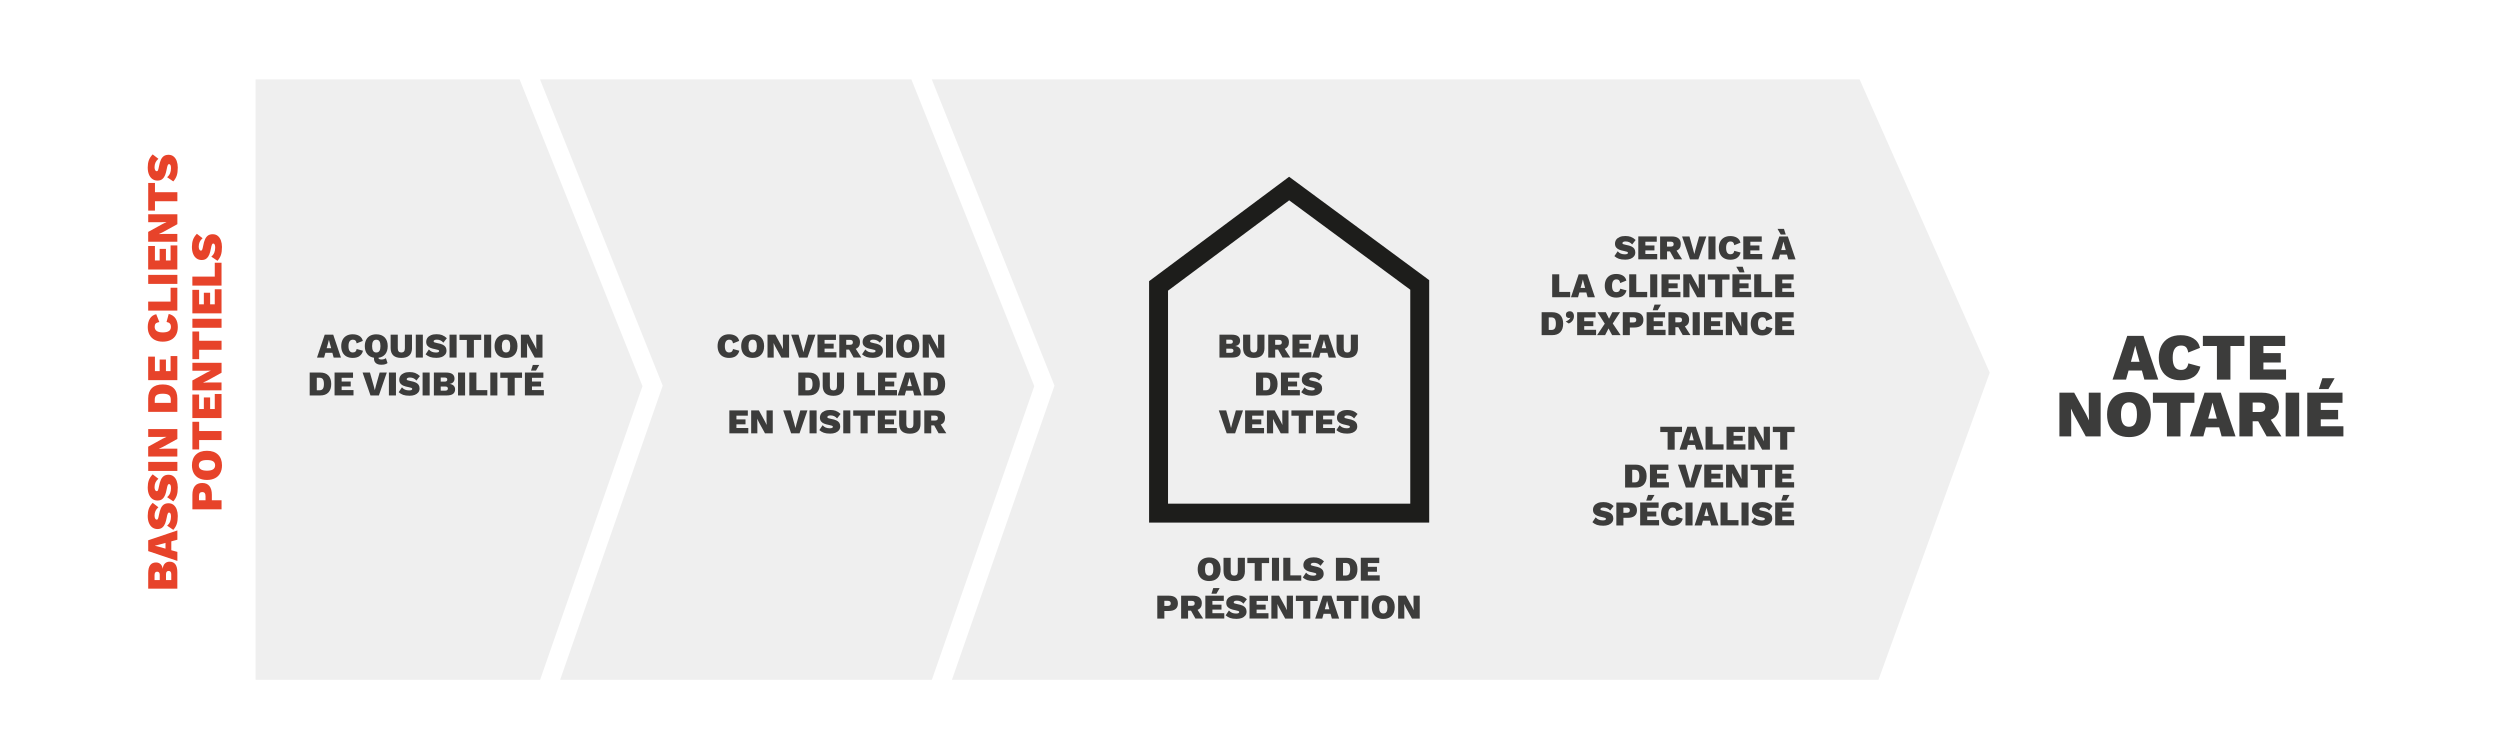 <?xml version="1.0" encoding="UTF-8"?>
<svg id="Calque_2" data-name="Calque 2" xmlns="http://www.w3.org/2000/svg" viewBox="0 0 792 239.64">
  <defs>
    <style>
      .cls-1 {
        fill: none;
        stroke: #1d1d1b;
        stroke-miterlimit: 10;
        stroke-width: 6px;
      }

      .cls-2 {
        fill: #3c3c3b;
      }

      .cls-2, .cls-3, .cls-4 {
        stroke-width: 0px;
      }

      .cls-3 {
        fill: #e7432a;
      }

      .cls-4 {
        fill: #efefef;
      }
    </style>
  </defs>
  <polygon class="cls-4" points="288.72 25.15 171.07 25.15 209.95 122.18 177.45 215.37 295.21 215.37 327.66 122.33 288.72 25.15"/>
  <polygon class="cls-4" points="630.35 118.06 589.12 25.15 295.19 25.15 334.06 122.18 301.57 215.37 595.1 215.37 630.35 118.06"/>
  <polygon class="cls-4" points="164.61 25.15 80.97 25.15 80.97 215.37 171.1 215.37 203.54 122.33 164.61 25.15"/>
  <g>
    <path class="cls-3" d="m46.95,186.5v-4.91c0-2.27.84-3.4,2.48-3.4.56,0,1.03.17,1.4.5.37.34.61.83.7,1.48h.01c.09-.74.33-1.29.71-1.67.38-.37.87-.56,1.47-.56.81,0,1.43.28,1.84.84.42.56.62,1.4.62,2.51v5.21h-9.24Zm3.67-4.31c0-.72-.28-1.08-.83-1.08s-.83.36-.83,1.08v1.57h1.65v-1.57Zm3.64-.24c0-.72-.28-1.08-.84-1.08s-.83.36-.83,1.08v1.81h1.67v-1.81Z"/>
    <path class="cls-3" d="m54.27,171.5v2.81l1.92.53v2.86l-9.24-3.11v-3.43l9.24-3.12v2.94l-1.92.52Zm-1.85.49l-1.83.5-1.51.39v.03l1.5.38,1.85.52v-1.82Z"/>
    <path class="cls-3" d="m47.16,161.14c.24-.64.64-1.25,1.21-1.84l1.81,1.4c-.43.37-.74.77-.93,1.2s-.29.91-.29,1.46c0,.4.07.71.2.94s.3.34.52.34c.17,0,.3-.12.39-.35.09-.23.19-.62.29-1.16.16-.9.37-1.61.62-2.15.26-.54.58-.93.97-1.18.39-.25.88-.37,1.46-.37.62,0,1.14.18,1.58.53.44.35.77.84.99,1.44.22.61.34,1.29.34,2.06,0,1.06-.11,1.92-.34,2.58s-.59,1.26-1.08,1.82l-1.96-1.33c.44-.37.75-.79.94-1.25.19-.46.29-1.01.29-1.63,0-.85-.21-1.27-.62-1.27-.18,0-.32.12-.42.37-.1.25-.21.65-.31,1.2-.14.75-.31,1.37-.5,1.88-.2.51-.49.93-.88,1.27s-.9.5-1.55.5c-.61,0-1.14-.16-1.61-.49s-.83-.8-1.09-1.43c-.26-.62-.39-1.37-.39-2.24s.12-1.65.36-2.29Z"/>
    <path class="cls-3" d="m47.16,152.11c.24-.64.64-1.25,1.21-1.84l1.81,1.4c-.43.37-.74.77-.93,1.2s-.29.91-.29,1.46c0,.4.07.71.2.94s.3.34.52.34c.17,0,.3-.12.39-.35.09-.23.19-.62.29-1.16.16-.9.37-1.61.62-2.15.26-.54.58-.93.97-1.18.39-.25.88-.37,1.46-.37.62,0,1.14.18,1.58.53.44.35.77.84.99,1.44.22.61.34,1.29.34,2.06,0,1.06-.11,1.92-.34,2.58s-.59,1.26-1.08,1.82l-1.96-1.33c.44-.37.75-.79.94-1.25.19-.46.29-1.01.29-1.63,0-.85-.21-1.27-.62-1.27-.18,0-.32.12-.42.37-.1.25-.21.65-.31,1.2-.14.75-.31,1.37-.5,1.88-.2.51-.49.93-.88,1.27s-.9.5-1.55.5c-.61,0-1.14-.16-1.61-.49s-.83-.8-1.09-1.43c-.26-.62-.39-1.37-.39-2.24s.12-1.65.36-2.29Z"/>
    <path class="cls-3" d="m56.19,146.33v2.86h-9.24v-2.86h9.24Z"/>
    <path class="cls-3" d="m56.19,135.92v3.14l-4.58,2.52-1.26.59v.03l1.83-.06h4v2.49h-9.24v-3.12l4.58-2.52,1.26-.6h0s-1.83.04-1.83.04h-4v-2.51h9.24Z"/>
    <path class="cls-3" d="m48.14,122.93c.8-.76,1.94-1.14,3.42-1.14s2.62.38,3.42,1.14c.8.76,1.2,1.86,1.2,3.3v4.24h-9.24v-4.24c0-1.44.4-2.54,1.2-3.3Zm5.35,2.22c-.41-.28-1.05-.42-1.93-.42s-1.52.14-1.92.42c-.41.28-.61.76-.61,1.43v1.04h5.07v-1.04c0-.67-.2-1.15-.61-1.43Z"/>
    <path class="cls-3" d="m54.04,112.8h2.14v7.63h-9.24v-7.45h2.14v4.59h1.5v-3.67h1.99v3.67h1.47v-4.77Z"/>
    <path class="cls-3" d="m55.63,100.92c.47.72.7,1.62.7,2.69,0,.95-.19,1.78-.56,2.47-.37.7-.92,1.23-1.64,1.6-.72.37-1.57.56-2.56.56s-1.84-.19-2.55-.56c-.71-.37-1.26-.91-1.64-1.6-.38-.69-.57-1.51-.57-2.46,0-1.04.22-1.94.67-2.67s1.11-1.21,2.01-1.41l.99,2.48c-.57.1-.96.27-1.17.5s-.31.57-.31,1.02c0,.57.21,1.01.64,1.31s1.07.46,1.93.46c1.72,0,2.58-.58,2.58-1.74,0-.47-.11-.82-.33-1.07-.22-.25-.57-.41-1.06-.5l.69-2.55c.99.25,1.72.74,2.18,1.46Z"/>
    <path class="cls-3" d="m54.04,91.15h2.14v7.25h-9.24v-2.86h7.1v-4.4Z"/>
    <path class="cls-3" d="m56.19,87.08v2.86h-9.24v-2.86h9.24Z"/>
    <path class="cls-3" d="m54.04,77.75h2.14v7.63h-9.24v-7.45h2.14v4.59h1.5v-3.67h1.99v3.67h1.47v-4.77Z"/>
    <path class="cls-3" d="m56.19,67.88v3.14l-4.58,2.52-1.26.59v.03l1.83-.06h4v2.49h-9.24v-3.12l4.58-2.52,1.26-.6h0s-1.83.04-1.83.04h-4v-2.51h9.24Z"/>
    <path class="cls-3" d="m49.09,57.95v2.94h7.1v2.86h-7.1v2.97h-2.14v-8.76h2.14Z"/>
    <path class="cls-3" d="m47.16,50.75c.24-.64.64-1.25,1.21-1.84l1.81,1.4c-.43.37-.74.77-.93,1.2s-.29.91-.29,1.46c0,.4.07.71.2.94s.3.34.52.34c.17,0,.3-.12.39-.35.09-.23.19-.62.29-1.16.16-.9.37-1.61.62-2.15.26-.54.58-.93.97-1.18.39-.25.88-.37,1.46-.37.62,0,1.14.18,1.58.53.44.35.77.84.99,1.44.22.61.34,1.29.34,2.06,0,1.06-.11,1.92-.34,2.58s-.59,1.26-1.08,1.82l-1.96-1.33c.44-.37.75-.79.94-1.25.19-.46.29-1.01.29-1.63,0-.85-.21-1.27-.62-1.27-.18,0-.32.12-.42.37-.1.25-.21.65-.31,1.2-.14.75-.31,1.37-.5,1.88-.2.51-.49.93-.88,1.27s-.9.5-1.55.5c-.61,0-1.14-.16-1.61-.49s-.83-.8-1.09-1.43c-.26-.62-.39-1.37-.39-2.24s.12-1.65.36-2.29Z"/>
    <path class="cls-3" d="m61.74,153.96c.53-.63,1.32-.95,2.35-.95.98,0,1.73.32,2.25.96.52.64.78,1.57.78,2.78v1.74h3.07v2.86h-9.24v-4.59c0-1.22.27-2.15.8-2.79Zm3.11,2.24c-.17-.21-.43-.32-.78-.32s-.62.11-.78.32c-.17.21-.25.55-.25,1.01v1.27h2.07v-1.27c0-.46-.08-.79-.25-1.01Z"/>
    <path class="cls-3" d="m62.06,144.03c.84-.81,2-1.22,3.51-1.22s2.67.41,3.51,1.22c.83.81,1.25,1.94,1.25,3.39,0,.95-.19,1.78-.56,2.47-.37.7-.92,1.23-1.64,1.6-.72.37-1.57.56-2.56.56s-1.84-.19-2.56-.56c-.72-.37-1.26-.91-1.64-1.6-.37-.7-.56-1.52-.56-2.47,0-1.45.42-2.58,1.25-3.39Zm1.57,4.66c.42.28,1.07.42,1.94.42s1.51-.14,1.94-.42c.42-.28.64-.7.64-1.27s-.21-.99-.63-1.27c-.42-.28-1.07-.41-1.95-.41s-1.53.14-1.95.41-.63.7-.63,1.27.21.99.64,1.27Z"/>
    <path class="cls-3" d="m63.09,133.61v2.94h7.1v2.86h-7.1v2.97h-2.14v-8.76h2.14Z"/>
    <path class="cls-3" d="m68.04,124.81h2.14v7.63h-9.24v-7.45h2.14v4.59h1.5v-3.67h1.99v3.67h1.47v-4.77Z"/>
    <path class="cls-3" d="m70.19,114.94v3.14l-4.58,2.52-1.26.59v.03l1.83-.06h4v2.49h-9.24v-3.12l4.58-2.52,1.26-.6h0s-1.83.04-1.83.04h-4v-2.51h9.24Z"/>
    <path class="cls-3" d="m63.09,105.01v2.94h7.1v2.86h-7.1v2.97h-2.14v-8.76h2.14Z"/>
    <path class="cls-3" d="m70.19,100.98v2.86h-9.24v-2.86h9.24Z"/>
    <path class="cls-3" d="m68.04,91.64h2.14v7.63h-9.24v-7.45h2.14v4.59h1.5v-3.67h1.99v3.67h1.47v-4.77Z"/>
    <path class="cls-3" d="m68.04,83.23h2.14v7.25h-9.24v-2.86h7.1v-4.4Z"/>
    <path class="cls-3" d="m61.16,75.91c.24-.64.64-1.25,1.21-1.84l1.81,1.4c-.43.37-.74.77-.93,1.2s-.29.91-.29,1.46c0,.4.07.71.2.94s.3.34.52.34c.17,0,.3-.12.39-.35.09-.23.19-.62.29-1.16.16-.9.37-1.61.62-2.15.26-.54.58-.93.97-1.18.39-.25.88-.37,1.46-.37.62,0,1.14.18,1.58.53.44.35.77.84.99,1.44.22.61.34,1.29.34,2.06,0,1.06-.11,1.92-.34,2.58s-.59,1.26-1.08,1.82l-1.96-1.33c.44-.37.75-.79.94-1.25.19-.46.29-1.01.29-1.63,0-.85-.21-1.27-.62-1.27-.18,0-.32.12-.42.37-.1.25-.21.65-.31,1.2-.14.75-.31,1.37-.5,1.88-.2.51-.49.93-.88,1.27s-.9.5-1.55.5c-.61,0-1.14-.16-1.61-.49s-.83-.8-1.09-1.43c-.26-.62-.39-1.37-.39-2.24s.12-1.65.36-2.29Z"/>
  </g>
  <g>
    <path class="cls-2" d="m105.3,111.77h-2.21l-.42,1.51h-2.24l2.44-7.26h2.69l2.45,7.26h-2.31l-.41-1.51Zm-.38-1.45l-.4-1.44-.31-1.19h-.02l-.3,1.18-.41,1.45h1.43Z"/>
    <path class="cls-2" d="m113.86,112.84c-.57.37-1.27.55-2.12.55-.75,0-1.4-.15-1.94-.44-.55-.29-.97-.72-1.26-1.29-.29-.56-.44-1.24-.44-2.01s.15-1.45.44-2.01.71-.99,1.25-1.29c.54-.3,1.19-.45,1.94-.45.82,0,1.52.17,2.1.52.58.35.95.87,1.11,1.58l-1.95.78c-.08-.45-.21-.75-.4-.92-.18-.16-.45-.25-.8-.25-.45,0-.79.17-1.03.51s-.36.84-.36,1.52c0,1.35.45,2.02,1.36,2.02.37,0,.65-.09.84-.26s.32-.45.39-.83l2,.54c-.2.78-.58,1.35-1.15,1.72Z"/>
    <path class="cls-2" d="m122.25,113.44l.52,1.57c-.42.36-1.07.54-1.97.54-.76,0-1.34-.17-1.73-.52-.39-.34-.59-.8-.59-1.36,0-.07,0-.18.02-.33-.92-.14-1.64-.53-2.16-1.17s-.77-1.48-.77-2.52c0-.78.15-1.45.44-2.01.29-.56.71-.99,1.26-1.29.55-.29,1.19-.44,1.94-.44,1.14,0,2.02.33,2.66.98.64.66.96,1.58.96,2.76,0,1.06-.26,1.9-.78,2.55-.52.64-1.25,1.02-2.18,1.15.03.19.13.33.29.41.17.08.4.12.71.12.59,0,1.05-.14,1.38-.43Zm-4.04-2.27c.22.33.55.5,1,.5s.78-.17,1-.5c.22-.33.32-.84.32-1.53s-.11-1.2-.32-1.53c-.22-.33-.55-.49-1-.49s-.78.17-1,.5c-.22.33-.33.84-.33,1.52s.11,1.19.33,1.52Z"/>
    <path class="cls-2" d="m130.53,110.23c0,2.1-1.13,3.16-3.39,3.16s-3.39-1.05-3.39-3.16v-4.21h2.27v4.33c0,.88.37,1.32,1.12,1.32s1.13-.44,1.13-1.32v-4.33h2.25v4.21Z"/>
    <path class="cls-2" d="m133.96,113.28h-2.24v-7.26h2.24v7.26Z"/>
    <path class="cls-2" d="m140.11,106.19c.5.19.98.5,1.45.95l-1.1,1.42c-.29-.34-.61-.58-.94-.73-.33-.15-.72-.23-1.15-.23-.32,0-.56.05-.74.15-.18.1-.26.24-.26.41,0,.13.09.23.27.31.18.07.49.15.91.23.7.12,1.27.29,1.69.49.42.2.73.46.92.76.19.31.29.69.29,1.14,0,.48-.14.9-.42,1.24s-.66.6-1.13.78c-.48.18-1.02.26-1.62.26-.84,0-1.51-.09-2.02-.27-.51-.18-.99-.46-1.43-.85l1.04-1.54c.29.34.62.59.98.74.36.15.79.23,1.28.23.67,0,1-.16,1-.48,0-.14-.1-.25-.29-.33s-.51-.16-.94-.24c-.59-.11-1.08-.24-1.48-.4-.4-.15-.73-.38-1-.69-.26-.3-.4-.71-.4-1.22,0-.48.13-.9.38-1.27s.63-.65,1.12-.86c.49-.21,1.08-.31,1.76-.31s1.3.09,1.8.28Z"/>
    <path class="cls-2" d="m144.65,113.28h-2.24v-7.26h2.24v7.26Z"/>
    <path class="cls-2" d="m152.44,107.7h-2.31v5.58h-2.24v-5.58h-2.33v-1.68h6.89v1.68Z"/>
    <path class="cls-2" d="m155.61,113.28h-2.24v-7.26h2.24v7.26Z"/>
    <path class="cls-2" d="m162.98,106.89c.64.66.96,1.58.96,2.76s-.32,2.1-.96,2.76c-.64.66-1.53.98-2.66.98-.75,0-1.4-.15-1.94-.44-.55-.29-.97-.72-1.26-1.29-.29-.56-.44-1.24-.44-2.01s.15-1.45.44-2.01c.29-.56.71-.99,1.26-1.29.55-.29,1.19-.44,1.94-.44,1.14,0,2.02.33,2.66.98Zm-3.66,1.23c-.22.33-.33.84-.33,1.52s.11,1.19.33,1.52c.22.33.55.5,1,.5s.78-.17,1-.5c.22-.33.32-.84.32-1.53s-.11-1.2-.32-1.53c-.22-.33-.55-.49-1-.49s-.78.17-1,.5Z"/>
    <path class="cls-2" d="m171.86,113.28h-2.46l-1.98-3.6-.46-.99h-.02l.04,1.44v3.15h-1.96v-7.26h2.45l1.98,3.6.47.99h.01l-.04-1.44v-3.15h1.97v7.26Z"/>
    <path class="cls-2" d="m104.03,118.96c.6.63.9,1.52.9,2.69s-.3,2.06-.9,2.69c-.6.63-1.46.94-2.59.94h-3.33v-7.26h3.33c1.13,0,1.99.31,2.59.94Zm-1.74,4.2c.22-.32.33-.82.33-1.51s-.11-1.19-.33-1.51c-.22-.32-.59-.48-1.12-.48h-.81v3.98h.81c.53,0,.9-.16,1.12-.48Z"/>
    <path class="cls-2" d="m111.99,123.59v1.68h-6v-7.26h5.85v1.68h-3.61v1.18h2.88v1.56h-2.88v1.15h3.75Z"/>
    <path class="cls-2" d="m120.03,125.28h-2.66l-2.51-7.26h2.34l1.17,4.17.37,1.42.35-1.4,1.18-4.19h2.27l-2.51,7.26Z"/>
    <path class="cls-2" d="m125.44,125.28h-2.24v-7.26h2.24v7.26Z"/>
    <path class="cls-2" d="m131.58,118.19c.5.19.98.5,1.45.95l-1.1,1.42c-.29-.34-.61-.58-.94-.73-.33-.15-.72-.23-1.15-.23-.32,0-.56.05-.74.15-.18.1-.26.24-.26.41,0,.13.09.23.27.31.18.07.49.15.91.23.7.12,1.27.29,1.69.49.42.2.73.46.92.76.19.31.29.69.29,1.14,0,.48-.14.9-.42,1.24s-.66.6-1.13.78c-.48.18-1.02.26-1.62.26-.84,0-1.51-.09-2.02-.27-.51-.18-.99-.46-1.43-.85l1.04-1.54c.29.34.62.59.98.74.36.15.79.23,1.28.23.67,0,1-.16,1-.48,0-.14-.1-.25-.29-.33s-.51-.16-.94-.24c-.59-.11-1.08-.24-1.48-.4-.4-.15-.73-.38-1-.69-.26-.3-.4-.71-.4-1.22,0-.48.13-.9.38-1.27s.63-.65,1.12-.86c.49-.21,1.08-.31,1.76-.31s1.3.09,1.8.28Z"/>
    <path class="cls-2" d="m136.12,125.28h-2.24v-7.26h2.24v7.26Z"/>
    <path class="cls-2" d="m137.46,118.02h3.86c1.78,0,2.67.66,2.67,1.95,0,.44-.13.81-.4,1.1s-.65.48-1.17.55h0c.58.08,1.02.27,1.31.57.29.3.44.69.44,1.15,0,.64-.22,1.12-.66,1.45-.44.33-1.1.49-1.97.49h-4.09v-7.26Zm3.39,2.88c.56,0,.85-.22.85-.65s-.28-.65-.85-.65h-1.23v1.3h1.23Zm.19,2.86c.56,0,.85-.22.85-.66s-.28-.65-.85-.65h-1.42v1.31h1.42Z"/>
    <path class="cls-2" d="m147.34,125.28h-2.24v-7.26h2.24v7.26Z"/>
    <path class="cls-2" d="m154.38,123.59v1.68h-5.7v-7.26h2.24v5.58h3.45Z"/>
    <path class="cls-2" d="m157.57,125.28h-2.24v-7.26h2.24v7.26Z"/>
    <path class="cls-2" d="m165.37,119.7h-2.31v5.58h-2.24v-5.58h-2.33v-1.68h6.89v1.68Z"/>
    <path class="cls-2" d="m172.29,123.59v1.68h-6v-7.26h5.85v1.68h-3.61v1.18h2.88v1.56h-2.88v1.15h3.75Zm-2.49-6.18h-1.58l.58-1.8h2.03l-1.03,1.8Z"/>
  </g>
  <g>
    <path class="cls-2" d="m386.33,106.02h3.86c1.78,0,2.67.66,2.67,1.95,0,.44-.13.81-.4,1.1s-.65.48-1.17.55h0c.58.08,1.02.27,1.31.57.29.3.44.69.44,1.15,0,.64-.22,1.12-.66,1.45-.44.33-1.1.49-1.97.49h-4.09v-7.26Zm3.39,2.88c.56,0,.85-.22.85-.65s-.28-.65-.85-.65h-1.23v1.3h1.23Zm.19,2.86c.56,0,.85-.22.85-.66s-.28-.65-.85-.65h-1.42v1.31h1.42Z"/>
    <path class="cls-2" d="m400.59,110.23c0,2.1-1.13,3.16-3.39,3.16s-3.39-1.05-3.39-3.16v-4.21h2.27v4.33c0,.88.37,1.32,1.12,1.32s1.13-.44,1.13-1.32v-4.33h2.25v4.21Z"/>
    <path class="cls-2" d="m404.89,110.76h-.91v2.52h-2.2v-7.26h3.72c.92,0,1.63.2,2.11.6.48.4.73.99.73,1.77,0,1.06-.45,1.76-1.35,2.12l1.77,2.76h-2.45l-1.41-2.52Zm-.91-1.53h1.09c.37,0,.63-.06.78-.18.15-.12.23-.32.23-.6s-.08-.48-.24-.6c-.16-.12-.42-.19-.78-.19h-1.09v1.57Z"/>
    <path class="cls-2" d="m415.45,111.59v1.68h-6v-7.26h5.85v1.68h-3.61v1.18h2.88v1.56h-2.88v1.15h3.75Z"/>
    <path class="cls-2" d="m420.53,111.77h-2.21l-.42,1.51h-2.24l2.44-7.26h2.69l2.45,7.26h-2.31l-.41-1.51Zm-.38-1.45l-.4-1.44-.31-1.19h-.02l-.3,1.18-.41,1.45h1.43Z"/>
    <path class="cls-2" d="m430.2,110.23c0,2.1-1.13,3.16-3.39,3.16s-3.39-1.05-3.39-3.16v-4.21h2.27v4.33c0,.88.37,1.32,1.12,1.32s1.13-.44,1.13-1.32v-4.33h2.25v4.21Z"/>
    <path class="cls-2" d="m403.84,118.96c.6.63.9,1.52.9,2.69s-.3,2.06-.9,2.69-1.46.94-2.59.94h-3.33v-7.26h3.33c1.13,0,1.99.31,2.59.94Zm-1.74,4.2c.22-.32.33-.82.33-1.51s-.11-1.19-.33-1.51c-.22-.32-.59-.48-1.12-.48h-.81v3.98h.81c.53,0,.9-.16,1.12-.48Z"/>
    <path class="cls-2" d="m411.8,123.59v1.68h-6v-7.26h5.85v1.68h-3.61v1.18h2.88v1.56h-2.88v1.15h3.75Z"/>
    <path class="cls-2" d="m417.51,118.19c.5.19.98.5,1.45.95l-1.1,1.42c-.29-.34-.61-.58-.94-.73-.33-.15-.72-.23-1.15-.23-.32,0-.56.05-.74.15s-.26.24-.26.41c0,.13.09.23.27.31.18.07.49.15.91.23.7.12,1.27.29,1.69.49s.73.46.92.76c.19.31.29.69.29,1.14,0,.48-.14.9-.42,1.24-.28.34-.66.6-1.13.78-.48.18-1.02.26-1.62.26-.84,0-1.51-.09-2.02-.27-.51-.18-.99-.46-1.43-.85l1.04-1.54c.29.34.62.59.98.74s.79.23,1.28.23c.67,0,1-.16,1-.48,0-.14-.1-.25-.29-.33s-.51-.16-.94-.24c-.59-.11-1.08-.24-1.48-.4-.4-.15-.73-.38-1-.69-.26-.3-.4-.71-.4-1.22,0-.48.13-.9.38-1.27s.63-.65,1.12-.86c.49-.21,1.08-.31,1.76-.31s1.3.09,1.8.28Z"/>
    <path class="cls-2" d="m391.28,137.28h-2.66l-2.51-7.26h2.34l1.17,4.17.37,1.42.35-1.4,1.18-4.19h2.27l-2.51,7.26Z"/>
    <path class="cls-2" d="m400.45,135.59v1.68h-6v-7.26h5.85v1.68h-3.61v1.18h2.88v1.56h-2.88v1.15h3.75Z"/>
    <path class="cls-2" d="m408.2,137.28h-2.46l-1.98-3.6-.46-.99h-.02l.04,1.44v3.15h-1.96v-7.26h2.45l1.98,3.6.47.99h.01l-.04-1.44v-3.15h1.97v7.26Z"/>
    <path class="cls-2" d="m416,131.7h-2.31v5.58h-2.24v-5.58h-2.33v-1.68h6.89v1.68Z"/>
    <path class="cls-2" d="m422.92,135.59v1.68h-6v-7.26h5.85v1.68h-3.61v1.18h2.88v1.56h-2.88v1.15h3.75Z"/>
    <path class="cls-2" d="m428.63,130.19c.5.19.98.5,1.45.95l-1.1,1.42c-.29-.34-.61-.58-.94-.73-.33-.15-.72-.23-1.15-.23-.32,0-.56.05-.74.15-.18.1-.26.24-.26.41,0,.13.09.23.28.31.18.07.49.15.91.23.7.12,1.27.29,1.69.49.42.2.73.46.92.76.19.31.29.69.29,1.14,0,.48-.14.9-.42,1.24-.28.34-.66.6-1.13.78-.48.18-1.02.26-1.62.26-.84,0-1.51-.09-2.02-.27-.51-.18-.99-.46-1.43-.85l1.04-1.54c.29.34.62.59.98.74.36.15.79.23,1.28.23.67,0,1-.16,1-.48,0-.14-.1-.25-.29-.33s-.51-.16-.94-.24c-.59-.11-1.08-.24-1.48-.4-.4-.15-.73-.38-1-.69-.26-.3-.4-.71-.4-1.22,0-.48.13-.9.38-1.27s.63-.65,1.12-.86c.49-.21,1.08-.31,1.76-.31s1.3.09,1.8.28Z"/>
  </g>
  <g>
    <path class="cls-2" d="m385.73,177.58c.64.66.96,1.58.96,2.76s-.32,2.1-.96,2.76c-.64.66-1.53.98-2.66.98-.75,0-1.4-.15-1.94-.44-.55-.29-.97-.72-1.26-1.29-.29-.56-.44-1.24-.44-2.01s.15-1.45.44-2.01c.29-.56.71-.99,1.26-1.29.55-.29,1.19-.44,1.94-.44,1.14,0,2.02.33,2.66.98Zm-3.66,1.23c-.22.33-.33.84-.33,1.52s.11,1.19.33,1.52c.22.33.55.5,1,.5s.78-.17,1-.5c.22-.33.32-.84.32-1.53s-.11-1.2-.32-1.53c-.22-.33-.55-.49-1-.49s-.78.17-1,.5Z"/>
    <path class="cls-2" d="m394.39,180.92c0,2.1-1.13,3.16-3.39,3.16s-3.39-1.05-3.39-3.16v-4.21h2.27v4.33c0,.88.37,1.32,1.12,1.32s1.13-.44,1.13-1.32v-4.33h2.25v4.21Z"/>
    <path class="cls-2" d="m402.04,178.39h-2.31v5.58h-2.24v-5.58h-2.33v-1.68h6.89v1.68Z"/>
    <path class="cls-2" d="m405.2,183.97h-2.24v-7.26h2.24v7.26Z"/>
    <path class="cls-2" d="m412.24,182.28v1.68h-5.7v-7.26h2.24v5.58h3.45Z"/>
    <path class="cls-2" d="m417.99,176.88c.5.19.98.5,1.45.95l-1.1,1.42c-.29-.34-.61-.58-.94-.73-.33-.15-.72-.23-1.15-.23-.32,0-.56.05-.74.15-.18.1-.26.24-.26.41,0,.13.09.23.28.31.18.07.49.15.91.23.7.12,1.27.29,1.69.49.42.2.73.46.92.76.19.31.29.69.29,1.14,0,.48-.14.9-.42,1.24-.28.34-.66.6-1.13.78-.48.18-1.02.26-1.62.26-.84,0-1.51-.09-2.02-.27-.51-.18-.99-.46-1.43-.85l1.04-1.54c.29.34.62.59.98.74.36.15.79.23,1.28.23.67,0,1-.16,1-.48,0-.14-.1-.25-.29-.33s-.51-.16-.94-.24c-.59-.11-1.08-.24-1.48-.4-.4-.15-.73-.38-1-.69-.26-.3-.4-.71-.4-1.22,0-.48.13-.9.38-1.27s.63-.65,1.12-.86c.49-.21,1.08-.31,1.76-.31s1.3.09,1.8.28Z"/>
    <path class="cls-2" d="m429.14,177.65c.6.63.9,1.52.9,2.69s-.3,2.06-.9,2.69-1.46.94-2.59.94h-3.33v-7.26h3.33c1.13,0,1.99.31,2.59.94Zm-1.74,4.2c.22-.32.33-.82.33-1.51s-.11-1.19-.33-1.51c-.22-.32-.59-.48-1.12-.48h-.81v3.98h.81c.53,0,.9-.16,1.12-.48Z"/>
    <path class="cls-2" d="m437.1,182.28v1.68h-6v-7.26h5.85v1.68h-3.61v1.18h2.88v1.56h-2.88v1.15h3.75Z"/>
    <path class="cls-2" d="m372.41,189.33c.5.42.75,1.03.75,1.85,0,.77-.25,1.36-.75,1.77-.5.41-1.23.61-2.18.61h-1.36v2.41h-2.24v-7.26h3.61c.96,0,1.69.21,2.19.63Zm-1.76,2.44c.17-.13.25-.34.25-.62s-.08-.48-.25-.62c-.17-.13-.43-.2-.79-.2h-1v1.63h1c.36,0,.62-.07.79-.2Z"/>
    <path class="cls-2" d="m377.29,193.45h-.91v2.52h-2.2v-7.26h3.72c.92,0,1.63.2,2.11.6s.73.99.73,1.77c0,1.06-.45,1.76-1.35,2.12l1.77,2.76h-2.45l-1.41-2.52Zm-.91-1.53h1.09c.37,0,.63-.06.78-.18.15-.12.23-.32.23-.6s-.08-.48-.24-.6c-.16-.12-.42-.19-.78-.19h-1.09v1.57Z"/>
    <path class="cls-2" d="m387.85,194.28v1.68h-6v-7.26h5.85v1.68h-3.61v1.18h2.88v1.56h-2.88v1.15h3.75Zm-2.49-6.18h-1.58l.58-1.8h2.03l-1.03,1.8Z"/>
    <path class="cls-2" d="m393.57,188.88c.5.19.98.5,1.45.95l-1.1,1.42c-.29-.34-.61-.58-.94-.73-.33-.15-.72-.23-1.15-.23-.32,0-.56.05-.74.15-.18.1-.26.24-.26.41,0,.13.09.23.27.31.18.07.49.15.91.23.7.12,1.27.29,1.69.49.42.2.73.46.92.76.19.31.29.69.29,1.14,0,.48-.14.9-.42,1.24s-.66.6-1.13.78c-.48.18-1.02.26-1.62.26-.84,0-1.51-.09-2.02-.27-.51-.18-.99-.46-1.43-.85l1.04-1.54c.29.34.62.59.98.74.36.15.79.23,1.28.23.67,0,1-.16,1-.48,0-.14-.1-.25-.29-.33s-.51-.16-.94-.24c-.59-.11-1.08-.24-1.48-.4-.4-.15-.73-.38-1-.69-.26-.3-.4-.71-.4-1.22,0-.48.13-.9.38-1.27s.63-.65,1.12-.86c.49-.21,1.08-.31,1.76-.31s1.3.09,1.8.28Z"/>
    <path class="cls-2" d="m401.85,194.28v1.68h-6v-7.26h5.85v1.68h-3.61v1.18h2.88v1.56h-2.88v1.15h3.75Z"/>
    <path class="cls-2" d="m409.61,195.97h-2.46l-1.98-3.6-.46-.99h-.02l.04,1.44v3.15h-1.96v-7.26h2.45l1.98,3.6.47.99h.01l-.04-1.44v-3.15h1.97v7.26Z"/>
    <path class="cls-2" d="m417.41,190.39h-2.31v5.58h-2.24v-5.58h-2.33v-1.68h6.89v1.68Z"/>
    <path class="cls-2" d="m421.52,194.46h-2.21l-.42,1.51h-2.24l2.44-7.26h2.7l2.45,7.26h-2.31l-.41-1.51Zm-.38-1.45l-.4-1.44-.31-1.19h-.02l-.3,1.18-.41,1.45h1.43Z"/>
    <path class="cls-2" d="m430.36,190.39h-2.31v5.58h-2.24v-5.58h-2.33v-1.68h6.89v1.68Z"/>
    <path class="cls-2" d="m433.52,195.97h-2.24v-7.26h2.24v7.26Z"/>
    <path class="cls-2" d="m440.89,189.58c.64.66.96,1.58.96,2.76s-.32,2.1-.96,2.76c-.64.66-1.53.98-2.66.98-.75,0-1.4-.15-1.94-.44-.55-.29-.97-.72-1.26-1.29-.29-.56-.44-1.24-.44-2.01s.15-1.45.44-2.01c.29-.56.71-.99,1.26-1.29.55-.29,1.19-.44,1.94-.44,1.14,0,2.02.33,2.66.98Zm-3.66,1.23c-.22.33-.33.84-.33,1.52s.11,1.19.33,1.52c.22.33.55.5,1,.5s.78-.17,1-.5c.22-.33.32-.84.32-1.53s-.11-1.2-.32-1.53c-.22-.33-.55-.49-1-.49s-.78.17-1,.5Z"/>
    <path class="cls-2" d="m449.77,195.97h-2.46l-1.98-3.6-.46-.99h-.02l.04,1.44v3.15h-1.96v-7.26h2.45l1.98,3.6.47.99h.01l-.04-1.44v-3.15h1.97v7.26Z"/>
  </g>
  <g>
    <path class="cls-2" d="m233.09,112.84c-.57.37-1.27.55-2.12.55-.75,0-1.4-.15-1.94-.44-.55-.29-.97-.72-1.26-1.29-.29-.56-.44-1.24-.44-2.01s.15-1.45.44-2.01.71-.99,1.25-1.29c.54-.3,1.19-.45,1.94-.45.82,0,1.52.17,2.1.52.58.35.95.87,1.11,1.58l-1.95.78c-.08-.45-.21-.75-.4-.92-.18-.16-.45-.25-.8-.25-.45,0-.79.17-1.03.51s-.36.84-.36,1.52c0,1.35.45,2.02,1.36,2.02.37,0,.65-.09.84-.26s.32-.45.39-.83l2,.54c-.2.78-.58,1.35-1.15,1.72Z"/>
    <path class="cls-2" d="m241.11,106.89c.64.66.96,1.58.96,2.76s-.32,2.1-.96,2.76c-.64.66-1.53.98-2.66.98-.75,0-1.4-.15-1.94-.44-.55-.29-.97-.72-1.26-1.29-.29-.56-.44-1.24-.44-2.01s.15-1.45.44-2.01c.29-.56.71-.99,1.26-1.29.55-.29,1.19-.44,1.94-.44,1.14,0,2.02.33,2.66.98Zm-3.66,1.23c-.22.33-.33.84-.33,1.52s.11,1.19.33,1.52c.22.33.55.5,1,.5s.78-.17,1-.5c.22-.33.32-.84.32-1.53s-.11-1.2-.32-1.53c-.22-.33-.55-.49-1-.49s-.78.17-1,.5Z"/>
    <path class="cls-2" d="m249.99,113.28h-2.46l-1.98-3.6-.46-.99h-.02l.04,1.44v3.15h-1.96v-7.26h2.45l1.98,3.6.47.99h.01l-.04-1.44v-3.15h1.97v7.26Z"/>
    <path class="cls-2" d="m255.81,113.28h-2.66l-2.51-7.26h2.34l1.17,4.17.37,1.42.35-1.4,1.18-4.19h2.27l-2.51,7.26Z"/>
    <path class="cls-2" d="m264.98,111.59v1.68h-6v-7.26h5.85v1.68h-3.61v1.18h2.88v1.56h-2.88v1.15h3.75Z"/>
    <path class="cls-2" d="m269,110.76h-.91v2.52h-2.2v-7.26h3.72c.92,0,1.63.2,2.11.6s.73.99.73,1.77c0,1.06-.45,1.76-1.35,2.12l1.77,2.76h-2.45l-1.41-2.52Zm-.91-1.53h1.09c.37,0,.63-.06.78-.18.15-.12.23-.32.23-.6s-.08-.48-.24-.6c-.16-.12-.42-.19-.78-.19h-1.09v1.57Z"/>
    <path class="cls-2" d="m278.37,106.19c.5.19.98.5,1.45.95l-1.1,1.42c-.29-.34-.61-.58-.94-.73-.33-.15-.72-.23-1.15-.23-.32,0-.56.05-.74.15-.18.1-.26.24-.26.41,0,.13.09.23.27.31.18.07.49.15.91.23.7.12,1.27.29,1.69.49.42.2.73.46.92.76.19.31.29.69.29,1.14,0,.48-.14.9-.42,1.24s-.66.6-1.13.78c-.48.18-1.02.26-1.62.26-.84,0-1.51-.09-2.02-.27-.51-.18-.99-.46-1.43-.85l1.04-1.54c.29.34.62.59.98.74.36.15.79.23,1.28.23.67,0,1-.16,1-.48,0-.14-.1-.25-.29-.33s-.51-.16-.94-.24c-.59-.11-1.08-.24-1.48-.4-.4-.15-.73-.38-1-.69-.26-.3-.4-.71-.4-1.22,0-.48.13-.9.38-1.27s.63-.65,1.12-.86c.49-.21,1.08-.31,1.76-.31s1.3.09,1.8.28Z"/>
    <path class="cls-2" d="m282.91,113.28h-2.24v-7.26h2.24v7.26Z"/>
    <path class="cls-2" d="m290.28,106.89c.64.66.96,1.58.96,2.76s-.32,2.1-.96,2.76c-.64.66-1.53.98-2.66.98-.75,0-1.4-.15-1.94-.44-.55-.29-.97-.72-1.26-1.29-.29-.56-.44-1.24-.44-2.01s.15-1.45.44-2.01c.29-.56.71-.99,1.26-1.29.55-.29,1.19-.44,1.94-.44,1.14,0,2.02.33,2.66.98Zm-3.66,1.23c-.22.33-.33.84-.33,1.52s.11,1.19.33,1.52c.22.33.55.5,1,.5s.78-.17,1-.5c.22-.33.32-.84.32-1.53s-.11-1.2-.32-1.53c-.22-.33-.55-.49-1-.49s-.78.17-1,.5Z"/>
    <path class="cls-2" d="m299.15,113.28h-2.46l-1.98-3.6-.46-.99h-.02l.04,1.44v3.15h-1.96v-7.26h2.45l1.98,3.6.47.99h.01l-.04-1.44v-3.15h1.97v7.26Z"/>
    <path class="cls-2" d="m258.82,118.96c.6.63.9,1.52.9,2.69s-.3,2.06-.9,2.69c-.6.63-1.46.94-2.59.94h-3.33v-7.26h3.33c1.13,0,1.99.31,2.59.94Zm-1.74,4.2c.22-.32.33-.82.33-1.51s-.11-1.19-.33-1.51c-.22-.32-.59-.48-1.12-.48h-.81v3.98h.81c.53,0,.9-.16,1.12-.48Z"/>
    <path class="cls-2" d="m267.41,122.23c0,2.1-1.13,3.16-3.39,3.16s-3.39-1.05-3.39-3.16v-4.21h2.27v4.33c0,.88.37,1.32,1.12,1.32s1.13-.44,1.13-1.32v-4.33h2.25v4.21Z"/>
    <path class="cls-2" d="m277.23,123.59v1.68h-5.7v-7.26h2.24v5.58h3.45Z"/>
    <path class="cls-2" d="m284.17,123.59v1.68h-6v-7.26h5.85v1.68h-3.61v1.18h2.88v1.56h-2.88v1.15h3.75Z"/>
    <path class="cls-2" d="m289.25,123.77h-2.21l-.42,1.51h-2.24l2.44-7.26h2.69l2.45,7.26h-2.31l-.41-1.51Zm-.38-1.45l-.4-1.44-.31-1.19h-.02l-.3,1.18-.41,1.45h1.43Z"/>
    <path class="cls-2" d="m298.53,118.96c.6.63.9,1.52.9,2.69s-.3,2.06-.9,2.69c-.6.63-1.46.94-2.59.94h-3.33v-7.26h3.33c1.13,0,1.99.31,2.59.94Zm-1.74,4.2c.22-.32.33-.82.33-1.51s-.11-1.19-.33-1.51c-.22-.32-.59-.48-1.12-.48h-.81v3.98h.81c.53,0,.9-.16,1.12-.48Z"/>
    <path class="cls-2" d="m237.06,135.59v1.68h-6v-7.26h5.85v1.68h-3.61v1.18h2.88v1.56h-2.88v1.15h3.75Z"/>
    <path class="cls-2" d="m244.81,137.28h-2.46l-1.98-3.6-.46-.99h-.02l.04,1.44v3.15h-1.96v-7.26h2.45l1.98,3.6.47.99h.01l-.04-1.44v-3.15h1.97v7.26Z"/>
    <path class="cls-2" d="m253.29,137.28h-2.66l-2.51-7.26h2.34l1.17,4.17.37,1.42.35-1.4,1.18-4.19h2.27l-2.51,7.26Z"/>
    <path class="cls-2" d="m258.7,137.28h-2.24v-7.26h2.24v7.26Z"/>
    <path class="cls-2" d="m264.84,130.19c.5.19.98.5,1.45.95l-1.1,1.42c-.29-.34-.61-.58-.94-.73-.33-.15-.72-.23-1.15-.23-.32,0-.56.05-.74.15-.18.1-.26.24-.26.41,0,.13.09.23.27.31.18.07.49.15.91.23.7.12,1.27.29,1.69.49.42.2.73.46.92.76.19.31.29.69.29,1.14,0,.48-.14.9-.42,1.24s-.66.6-1.13.78c-.48.18-1.02.26-1.62.26-.84,0-1.51-.09-2.02-.27-.51-.18-.99-.46-1.43-.85l1.04-1.54c.29.34.62.59.98.74.36.15.79.23,1.28.23.67,0,1-.16,1-.48,0-.14-.1-.25-.29-.33s-.51-.16-.94-.24c-.59-.11-1.08-.24-1.48-.4-.4-.15-.73-.38-1-.69-.26-.3-.4-.71-.4-1.22,0-.48.13-.9.38-1.27s.63-.65,1.12-.86c.49-.21,1.08-.31,1.76-.31s1.3.09,1.8.28Z"/>
    <path class="cls-2" d="m269.38,137.28h-2.24v-7.26h2.24v7.26Z"/>
    <path class="cls-2" d="m277.18,131.7h-2.31v5.58h-2.24v-5.58h-2.33v-1.68h6.89v1.68Z"/>
    <path class="cls-2" d="m284.1,135.59v1.68h-6v-7.26h5.85v1.68h-3.61v1.18h2.88v1.56h-2.88v1.15h3.75Z"/>
    <path class="cls-2" d="m291.63,134.23c0,2.1-1.13,3.16-3.39,3.16s-3.39-1.05-3.39-3.16v-4.21h2.27v4.33c0,.88.37,1.32,1.12,1.32s1.13-.44,1.13-1.32v-4.33h2.25v4.21Z"/>
    <path class="cls-2" d="m295.93,134.76h-.91v2.52h-2.2v-7.26h3.72c.92,0,1.63.2,2.11.6s.73.99.73,1.77c0,1.06-.45,1.76-1.35,2.12l1.77,2.76h-2.45l-1.41-2.52Zm-.91-1.53h1.09c.37,0,.63-.06.78-.18.15-.12.23-.32.23-.6s-.08-.48-.24-.6c-.16-.12-.42-.19-.78-.19h-1.09v1.57Z"/>
  </g>
  <g>
    <path class="cls-2" d="m678.55,117.38h-4.22l-.8,2.88h-4.28l4.66-13.86h5.15l4.68,13.86h-4.41l-.78-2.88Zm-.74-2.77l-.76-2.75-.59-2.27h-.04l-.57,2.25-.78,2.77h2.73Z"/>
    <path class="cls-2" d="m694.89,119.42c-1.08.7-2.43,1.05-4.04,1.05-1.43,0-2.66-.28-3.71-.84s-1.84-1.38-2.4-2.46-.84-2.36-.84-3.84.28-2.76.84-3.83c.56-1.07,1.36-1.89,2.39-2.46,1.04-.57,2.27-.85,3.7-.85,1.57,0,2.91.33,4.01,1,1.11.67,1.81,1.67,2.12,3.01l-3.72,1.49c-.15-.85-.41-1.44-.76-1.75-.35-.32-.86-.47-1.53-.47-.85,0-1.51.32-1.96.97-.46.64-.68,1.61-.68,2.9,0,2.58.87,3.86,2.6,3.86.7,0,1.24-.16,1.61-.49.37-.33.62-.86.75-1.59l3.82,1.03c-.38,1.48-1.11,2.58-2.19,3.28Z"/>
    <path class="cls-2" d="m711.01,109.61h-4.41v10.65h-4.28v-10.65h-4.45v-3.21h13.15v3.21Z"/>
    <path class="cls-2" d="m724.22,117.05v3.21h-11.45v-13.86h11.17v3.21h-6.89v2.25h5.5v2.98h-5.5v2.21h7.16Z"/>
    <path class="cls-2" d="m665.48,138.26h-4.7l-3.78-6.87-.88-1.89h-.04l.08,2.75v6.01h-3.74v-13.86h4.68l3.78,6.87.9,1.89h.02l-.08-2.75v-6.01h3.76v13.86Z"/>
    <path class="cls-2" d="m679.55,126.07c1.22,1.25,1.83,3.01,1.83,5.26s-.61,4.01-1.83,5.26-2.91,1.88-5.08,1.88c-1.43,0-2.66-.28-3.71-.84s-1.84-1.38-2.4-2.46c-.56-1.08-.84-2.36-.84-3.84s.28-2.76.84-3.84c.56-1.08,1.36-1.9,2.4-2.46,1.04-.56,2.28-.84,3.71-.84,2.17,0,3.86.63,5.08,1.88Zm-6.99,2.35c-.42.64-.63,1.61-.63,2.91s.21,2.27.63,2.91c.42.64,1.06.96,1.91.96s1.49-.31,1.9-.95c.41-.63.62-1.6.62-2.92s-.21-2.29-.62-2.92-1.05-.94-1.9-.94-1.49.32-1.91.96Z"/>
    <path class="cls-2" d="m695.18,127.61h-4.41v10.65h-4.28v-10.65h-4.45v-3.21h13.15v3.21Z"/>
    <path class="cls-2" d="m703.03,135.38h-4.22l-.8,2.88h-4.28l4.66-13.86h5.15l4.68,13.86h-4.41l-.78-2.88Zm-.74-2.77l-.76-2.75-.59-2.27h-.04l-.57,2.25-.78,2.77h2.73Z"/>
    <path class="cls-2" d="m715.38,133.45h-1.74v4.81h-4.2v-13.86h7.1c1.76,0,3.11.39,4.03,1.15.92.77,1.39,1.9,1.39,3.38,0,2.02-.86,3.37-2.58,4.05l3.38,5.27h-4.68l-2.69-4.81Zm-1.74-2.92h2.08c.7,0,1.2-.12,1.49-.35.29-.23.44-.61.44-1.14s-.15-.92-.45-1.15c-.3-.24-.79-.36-1.48-.36h-2.08v3Z"/>
    <path class="cls-2" d="m728.38,138.26h-4.28v-13.86h4.28v13.86Z"/>
    <path class="cls-2" d="m742.39,135.05v3.21h-11.45v-13.86h11.17v3.21h-6.89v2.25h5.5v2.98h-5.5v2.21h7.16Zm-4.75-11.8h-3.02l1.11-3.44h3.88l-1.97,3.44Z"/>
  </g>
  <g>
    <path class="cls-2" d="m516.72,75.08c.5.19.98.5,1.45.95l-1.1,1.42c-.29-.34-.61-.58-.94-.73-.33-.15-.72-.23-1.15-.23-.32,0-.56.05-.74.15s-.26.24-.26.41c0,.13.09.23.27.31.18.07.49.15.91.23.7.12,1.27.29,1.69.49s.73.46.92.76c.19.31.29.69.29,1.14,0,.48-.14.9-.42,1.24-.28.34-.66.6-1.13.78-.48.18-1.02.26-1.62.26-.84,0-1.51-.09-2.02-.27-.51-.18-.99-.46-1.43-.85l1.04-1.54c.29.34.62.59.98.74s.79.23,1.28.23c.67,0,1-.16,1-.48,0-.14-.1-.25-.29-.33s-.51-.16-.94-.24c-.59-.11-1.08-.24-1.48-.4-.4-.15-.73-.38-1-.69-.26-.3-.4-.71-.4-1.22,0-.48.13-.9.38-1.27s.63-.65,1.12-.86c.49-.21,1.08-.31,1.76-.31s1.3.09,1.8.28Z"/>
    <path class="cls-2" d="m525.01,80.48v1.68h-6v-7.26h5.85v1.68h-3.61v1.18h2.88v1.56h-2.88v1.15h3.75Z"/>
    <path class="cls-2" d="m529.03,79.65h-.91v2.52h-2.2v-7.26h3.72c.92,0,1.63.2,2.11.6.48.4.73.99.73,1.77,0,1.06-.45,1.76-1.35,2.12l1.77,2.76h-2.45l-1.41-2.52Zm-.91-1.53h1.09c.37,0,.63-.06.78-.18s.23-.32.23-.6-.08-.48-.24-.6c-.16-.12-.42-.19-.78-.19h-1.09v1.57Z"/>
    <path class="cls-2" d="m538.05,82.17h-2.66l-2.51-7.26h2.34l1.17,4.17.37,1.42.35-1.4,1.18-4.19h2.27l-2.51,7.26Z"/>
    <path class="cls-2" d="m543.47,82.17h-2.24v-7.26h2.24v7.26Z"/>
    <path class="cls-2" d="m550.29,81.73c-.57.37-1.27.55-2.12.55-.75,0-1.4-.15-1.94-.44-.55-.29-.97-.72-1.26-1.29-.29-.56-.44-1.24-.44-2.01s.15-1.45.44-2.01c.29-.56.71-.99,1.25-1.29.54-.3,1.19-.45,1.94-.45.82,0,1.52.17,2.1.52.58.35.95.87,1.11,1.58l-1.95.78c-.08-.45-.21-.75-.4-.92-.18-.16-.45-.25-.8-.25-.45,0-.79.17-1.03.51s-.36.84-.36,1.52c0,1.35.46,2.02,1.36,2.02.37,0,.65-.09.84-.26s.32-.45.39-.83l2,.54c-.2.78-.58,1.35-1.15,1.72Z"/>
    <path class="cls-2" d="m558.27,80.48v1.68h-6v-7.26h5.85v1.68h-3.61v1.18h2.88v1.56h-2.88v1.15h3.75Z"/>
    <path class="cls-2" d="m566.11,80.66h-2.21l-.42,1.51h-2.24l2.44-7.26h2.7l2.45,7.26h-2.31l-.41-1.51Zm-1.97-6.36l-1.03-1.8h2.04l.58,1.8h-1.58Zm1.58,4.91l-.4-1.44-.31-1.19h-.02l-.3,1.18-.41,1.45h1.43Z"/>
    <path class="cls-2" d="m497.43,92.48v1.68h-5.7v-7.26h2.24v5.58h3.45Z"/>
    <path class="cls-2" d="m502.55,92.66h-2.21l-.42,1.51h-2.24l2.44-7.26h2.7l2.45,7.26h-2.31l-.41-1.51Zm-.38-1.45l-.4-1.44-.31-1.19h-.02l-.3,1.18-.41,1.45h1.43Z"/>
    <path class="cls-2" d="m514.15,93.73c-.57.37-1.27.55-2.12.55-.75,0-1.4-.15-1.94-.44-.55-.29-.97-.72-1.26-1.29-.29-.56-.44-1.24-.44-2.01s.15-1.45.44-2.01c.29-.56.71-.99,1.25-1.29.54-.3,1.19-.45,1.94-.45.82,0,1.52.17,2.1.52.58.35.95.87,1.11,1.58l-1.95.78c-.08-.45-.21-.75-.4-.92-.18-.16-.45-.25-.8-.25-.45,0-.79.17-1.03.51s-.36.84-.36,1.52c0,1.35.45,2.02,1.36,2.02.37,0,.65-.09.84-.26s.32-.45.39-.83l2,.54c-.2.78-.58,1.35-1.15,1.72Z"/>
    <path class="cls-2" d="m521.83,92.48v1.68h-5.7v-7.26h2.24v5.58h3.45Z"/>
    <path class="cls-2" d="m525.02,94.17h-2.24v-7.26h2.24v7.26Z"/>
    <path class="cls-2" d="m532.36,92.48v1.68h-6v-7.26h5.85v1.68h-3.61v1.18h2.88v1.56h-2.88v1.15h3.75Z"/>
    <path class="cls-2" d="m540.11,94.17h-2.46l-1.98-3.6-.46-.99h-.02l.04,1.44v3.15h-1.96v-7.26h2.45l1.98,3.6.47.99h.01l-.04-1.44v-3.15h1.97v7.26Z"/>
    <path class="cls-2" d="m547.91,88.59h-2.31v5.58h-2.24v-5.58h-2.33v-1.68h6.89v1.68Z"/>
    <path class="cls-2" d="m554.83,92.48v1.68h-6v-7.26h5.85v1.68h-3.61v1.18h2.88v1.56h-2.88v1.15h3.75Zm-3.75-6.18l-1.03-1.8h2.04l.58,1.8h-1.58Z"/>
    <path class="cls-2" d="m561.44,92.48v1.68h-5.7v-7.26h2.24v5.58h3.45Z"/>
    <path class="cls-2" d="m568.38,92.48v1.68h-6v-7.26h5.85v1.68h-3.61v1.18h2.88v1.56h-2.88v1.15h3.75Z"/>
    <path class="cls-2" d="m494.31,99.85c.6.63.9,1.52.9,2.69s-.3,2.06-.9,2.69-1.46.94-2.59.94h-3.33v-7.26h3.33c1.13,0,1.99.31,2.59.94Zm-1.74,4.2c.22-.32.33-.82.33-1.51s-.11-1.19-.33-1.51c-.22-.32-.59-.48-1.12-.48h-.81v3.98h.81c.53,0,.9-.16,1.12-.48Z"/>
    <path class="cls-2" d="m498.29,99.05c.22.29.34.65.34,1.1,0,.51-.14.98-.42,1.39-.28.41-.69.73-1.23.95l-.96-.64c.79-.31,1.28-.7,1.47-1.19l-.06-.04c-.09.1-.2.14-.34.14-.27,0-.51-.09-.71-.26-.21-.18-.31-.43-.31-.75,0-.37.11-.66.33-.85.22-.19.52-.29.9-.29.43,0,.76.14.98.43Z"/>
    <path class="cls-2" d="m505.64,104.48v1.68h-6v-7.26h5.85v1.68h-3.61v1.18h2.88v1.56h-2.88v1.15h3.75Z"/>
    <path class="cls-2" d="m510.72,106.17l-1.14-2.12-1.08,2.12h-2.55l2.44-3.63-2.32-3.63h2.65l1.03,2.07,1.04-2.07h2.44l-2.31,3.57,2.5,3.69h-2.71Z"/>
    <path class="cls-2" d="m519.88,99.53c.5.42.75,1.03.75,1.85,0,.77-.25,1.36-.75,1.77-.5.41-1.23.61-2.18.61h-1.36v2.41h-2.24v-7.26h3.61c.96,0,1.69.21,2.19.63Zm-1.76,2.44c.17-.13.25-.34.25-.62s-.08-.48-.25-.62c-.17-.13-.43-.2-.79-.2h-1v1.63h1c.36,0,.62-.07.79-.2Z"/>
    <path class="cls-2" d="m527.65,104.48v1.68h-6v-7.26h5.85v1.68h-3.61v1.18h2.88v1.56h-2.88v1.15h3.75Zm-2.49-6.18h-1.58l.58-1.8h2.03l-1.03,1.8Z"/>
    <path class="cls-2" d="m531.67,103.65h-.91v2.52h-2.2v-7.26h3.72c.92,0,1.63.2,2.11.6.48.4.73.99.73,1.77,0,1.06-.45,1.76-1.35,2.12l1.77,2.76h-2.45l-1.41-2.52Zm-.91-1.53h1.09c.37,0,.63-.06.78-.18.15-.12.23-.32.23-.6s-.08-.48-.24-.6c-.16-.12-.42-.19-.78-.19h-1.09v1.57Z"/>
    <path class="cls-2" d="m538.48,106.17h-2.24v-7.26h2.24v7.26Z"/>
    <path class="cls-2" d="m545.82,104.48v1.68h-6v-7.26h5.85v1.68h-3.61v1.18h2.88v1.56h-2.88v1.15h3.75Z"/>
    <path class="cls-2" d="m553.58,106.17h-2.46l-1.98-3.6-.46-.99h-.02l.04,1.44v3.15h-1.96v-7.26h2.45l1.98,3.6.47.99h.01l-.04-1.44v-3.15h1.97v7.26Z"/>
    <path class="cls-2" d="m560.4,105.73c-.57.37-1.27.55-2.12.55-.75,0-1.4-.15-1.94-.44-.55-.29-.97-.72-1.26-1.29-.29-.56-.44-1.24-.44-2.01s.15-1.45.44-2.01c.29-.56.71-.99,1.25-1.29.54-.3,1.19-.45,1.94-.45.82,0,1.52.17,2.1.52.58.35.95.87,1.11,1.58l-1.95.78c-.08-.45-.21-.75-.4-.92-.18-.16-.45-.25-.8-.25-.45,0-.79.17-1.03.51s-.36.84-.36,1.52c0,1.35.46,2.02,1.36,2.02.37,0,.65-.09.84-.26s.32-.45.39-.83l2,.54c-.2.78-.58,1.35-1.15,1.72Z"/>
    <path class="cls-2" d="m568.38,104.48v1.68h-6v-7.26h5.85v1.68h-3.61v1.18h2.88v1.56h-2.88v1.15h3.75Z"/>
  </g>
  <g>
    <path class="cls-2" d="m532.85,136.88h-2.31v5.58h-2.24v-5.58h-2.33v-1.68h6.89v1.68Z"/>
    <path class="cls-2" d="m536.96,140.95h-2.21l-.42,1.51h-2.24l2.44-7.26h2.7l2.45,7.26h-2.31l-.41-1.51Zm-.38-1.45l-.4-1.44-.31-1.19h-.02l-.3,1.18-.41,1.45h1.43Z"/>
    <path class="cls-2" d="m546.02,140.77v1.68h-5.7v-7.26h2.24v5.58h3.45Z"/>
    <path class="cls-2" d="m552.96,140.77v1.68h-6v-7.26h5.85v1.68h-3.61v1.18h2.88v1.56h-2.88v1.15h3.75Z"/>
    <path class="cls-2" d="m560.71,142.46h-2.46l-1.98-3.6-.46-.99h-.02l.04,1.44v3.15h-1.96v-7.26h2.45l1.98,3.6.47.99h.01l-.04-1.44v-3.15h1.97v7.26Z"/>
    <path class="cls-2" d="m568.51,136.88h-2.31v5.58h-2.24v-5.58h-2.33v-1.68h6.89v1.68Z"/>
    <path class="cls-2" d="m520.75,148.14c.6.63.9,1.52.9,2.69s-.3,2.06-.9,2.69c-.6.63-1.46.94-2.59.94h-3.33v-7.26h3.33c1.13,0,1.99.31,2.59.94Zm-1.74,4.2c.22-.32.33-.82.33-1.51s-.11-1.19-.33-1.51-.59-.48-1.12-.48h-.81v3.98h.81c.53,0,.9-.16,1.12-.48Z"/>
    <path class="cls-2" d="m528.7,152.77v1.68h-6v-7.26h5.85v1.68h-3.61v1.18h2.88v1.56h-2.88v1.15h3.75Z"/>
    <path class="cls-2" d="m536.75,154.46h-2.66l-2.51-7.26h2.34l1.17,4.17.37,1.42.35-1.4,1.18-4.19h2.27l-2.51,7.26Z"/>
    <path class="cls-2" d="m545.91,152.77v1.68h-6v-7.26h5.85v1.68h-3.61v1.18h2.88v1.56h-2.88v1.15h3.75Z"/>
    <path class="cls-2" d="m553.66,154.46h-2.46l-1.98-3.6-.46-.99h-.02l.04,1.44v3.15h-1.96v-7.26h2.45l1.98,3.6.47.99h.01l-.04-1.44v-3.15h1.97v7.26Z"/>
    <path class="cls-2" d="m561.46,148.88h-2.31v5.58h-2.24v-5.58h-2.33v-1.68h6.89v1.68Z"/>
    <path class="cls-2" d="m568.38,152.77v1.68h-6v-7.26h5.85v1.68h-3.61v1.18h2.88v1.56h-2.88v1.15h3.75Z"/>
    <path class="cls-2" d="m509.75,159.37c.5.19.98.5,1.45.95l-1.1,1.42c-.29-.34-.61-.58-.94-.73-.33-.15-.72-.23-1.15-.23-.32,0-.56.05-.74.15s-.26.24-.26.41c0,.13.09.23.27.31.18.07.49.15.91.23.7.12,1.27.29,1.69.49s.73.46.92.76c.19.31.29.69.29,1.14,0,.48-.14.9-.42,1.24-.28.34-.66.6-1.13.78-.48.18-1.02.26-1.62.26-.84,0-1.51-.09-2.02-.27-.51-.18-.99-.46-1.43-.85l1.04-1.54c.29.34.62.59.98.74s.79.23,1.28.23c.67,0,1-.16,1-.48,0-.14-.1-.25-.29-.33s-.51-.16-.94-.24c-.59-.11-1.08-.24-1.48-.4-.4-.15-.73-.38-1-.69-.26-.3-.4-.71-.4-1.22,0-.48.13-.9.38-1.27s.63-.65,1.12-.86c.49-.21,1.08-.31,1.76-.31s1.3.09,1.8.28Z"/>
    <path class="cls-2" d="m517.84,159.82c.5.42.75,1.03.75,1.85,0,.77-.25,1.36-.75,1.77-.5.41-1.23.61-2.18.61h-1.36v2.41h-2.24v-7.26h3.61c.96,0,1.69.21,2.19.63Zm-1.76,2.44c.17-.13.25-.34.25-.62s-.08-.48-.25-.62c-.17-.13-.43-.2-.79-.2h-1v1.63h1c.36,0,.62-.07.79-.2Z"/>
    <path class="cls-2" d="m525.6,164.77v1.68h-6v-7.26h5.85v1.68h-3.61v1.18h2.88v1.56h-2.88v1.15h3.75Zm-2.49-6.18h-1.58l.58-1.8h2.04l-1.03,1.8Z"/>
    <path class="cls-2" d="m531.97,166.02c-.57.37-1.27.55-2.12.55-.75,0-1.4-.15-1.94-.44-.55-.29-.97-.72-1.26-1.29-.29-.56-.44-1.24-.44-2.01s.15-1.45.44-2.01c.29-.56.71-.99,1.25-1.29.54-.3,1.19-.45,1.94-.45.82,0,1.52.17,2.1.52.58.35.95.87,1.11,1.58l-1.95.78c-.08-.45-.21-.75-.4-.92-.18-.16-.45-.25-.8-.25-.45,0-.79.17-1.03.51s-.36.84-.36,1.52c0,1.35.45,2.02,1.36,2.02.37,0,.65-.09.84-.26s.32-.45.39-.83l2,.54c-.2.78-.58,1.35-1.15,1.72Z"/>
    <path class="cls-2" d="m536.2,166.46h-2.24v-7.26h2.24v7.26Z"/>
    <path class="cls-2" d="m541.71,164.95h-2.21l-.42,1.51h-2.24l2.44-7.26h2.69l2.45,7.26h-2.31l-.41-1.51Zm-.38-1.45l-.4-1.44-.31-1.19h-.02l-.3,1.18-.41,1.45h1.43Z"/>
    <path class="cls-2" d="m550.76,164.77v1.68h-5.7v-7.26h2.24v5.58h3.45Z"/>
    <path class="cls-2" d="m553.95,166.46h-2.24v-7.26h2.24v7.26Z"/>
    <path class="cls-2" d="m560.09,159.37c.5.19.98.5,1.45.95l-1.1,1.42c-.29-.34-.61-.58-.94-.73-.33-.15-.72-.23-1.15-.23-.32,0-.56.05-.74.15-.18.1-.26.24-.26.41,0,.13.09.23.28.31.18.07.49.15.91.23.7.12,1.27.29,1.69.49.42.2.73.46.92.76.19.31.29.69.29,1.14,0,.48-.14.9-.42,1.24-.28.34-.66.6-1.13.78-.48.18-1.02.26-1.62.26-.84,0-1.51-.09-2.02-.27-.51-.18-.99-.46-1.43-.85l1.04-1.54c.29.34.62.59.98.74.36.15.79.23,1.28.23.67,0,1-.16,1-.48,0-.14-.1-.25-.29-.33s-.51-.16-.94-.24c-.59-.11-1.08-.24-1.48-.4-.4-.15-.73-.38-1-.69-.26-.3-.4-.71-.4-1.22,0-.48.13-.9.38-1.27s.63-.65,1.12-.86c.49-.21,1.08-.31,1.76-.31s1.3.09,1.8.28Z"/>
    <path class="cls-2" d="m568.38,164.77v1.68h-6v-7.26h5.85v1.68h-3.61v1.18h2.88v1.56h-2.88v1.15h3.75Zm-2.49-6.18h-1.58l.58-1.8h2.04l-1.03,1.8Z"/>
  </g>
  <polygon class="cls-1" points="408.4 59.73 367.03 90.58 367.03 162.56 449.77 162.56 449.77 90.27 408.4 59.73"/>
</svg>
